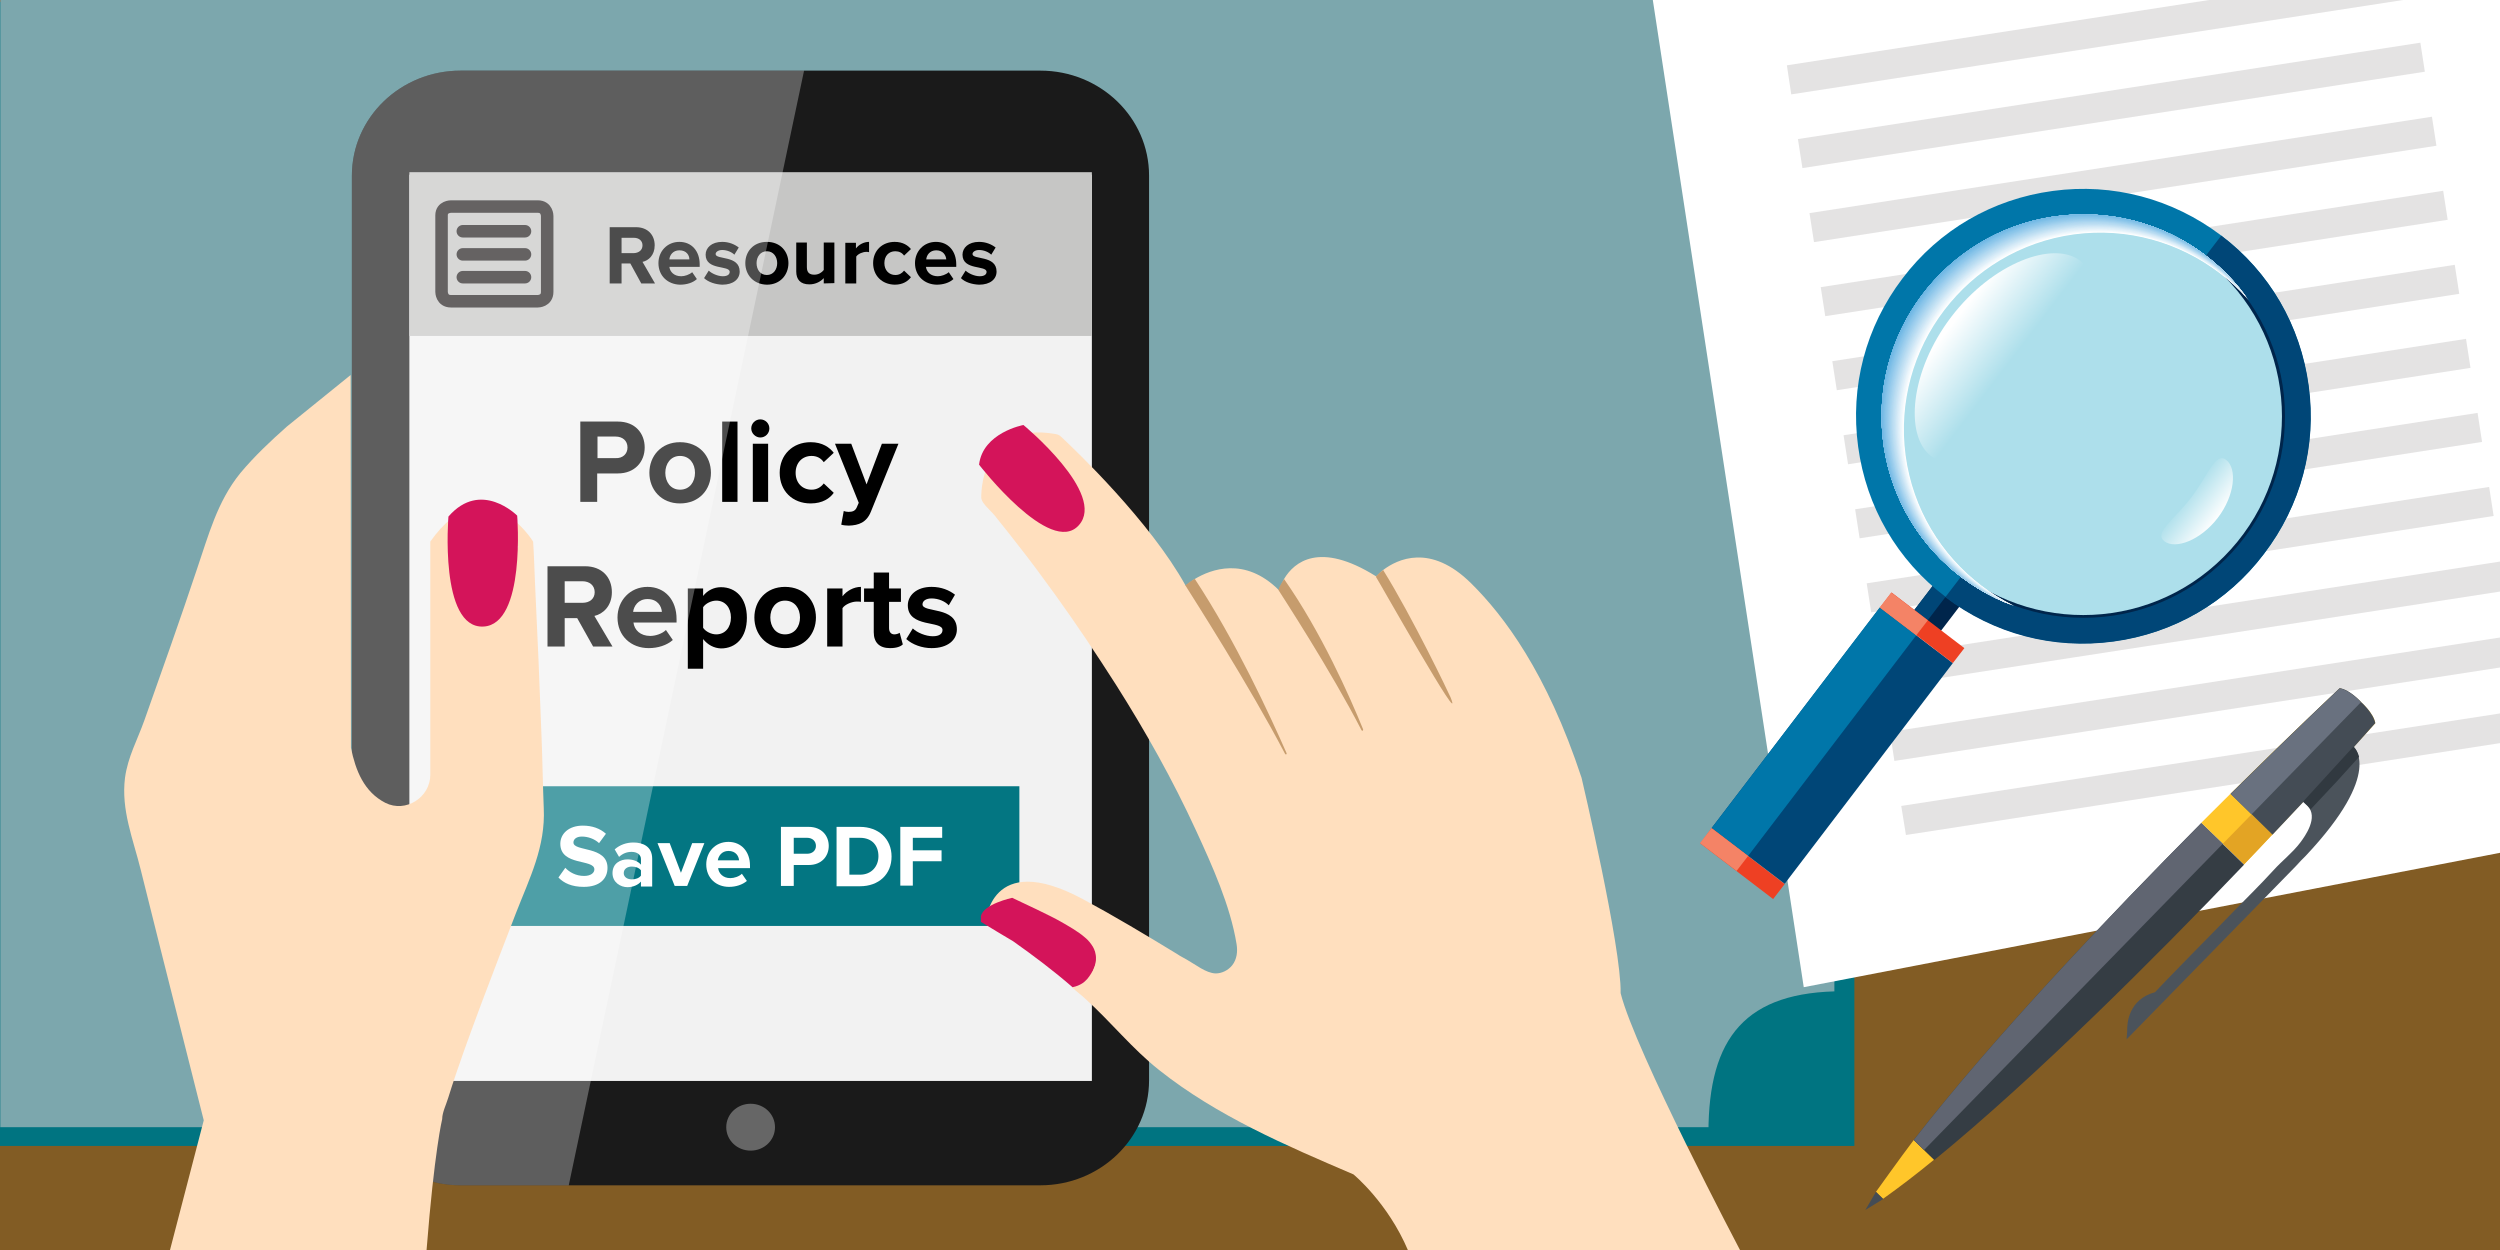 <?xml version="1.0" encoding="utf-8"?>
<!-- Generator: Adobe Illustrator 25.0.1, SVG Export Plug-In . SVG Version: 6.00 Build 0)  -->
<svg version="1.1" id="Policy" xmlns="http://www.w3.org/2000/svg" xmlns:xlink="http://www.w3.org/1999/xlink" x="0px" y="0px"
	 viewBox="0 0 800 400" style="enable-background:new 0 0 800 400;" xml:space="preserve">
<style type="text/css">
	.st0{fill:#825C24;}
	.st1{fill:#007481;}
	.st2{fill:#7CA7AD;}
	.st3{fill:#FFFFFF;}
	.st4{fill:#E4E3E3;}
	.st5{fill:#FFC62A;}
	.st6{fill:#E3A424;}
	.st7{fill:#4B535B;}
	.st8{fill:#444C55;}
	.st9{fill:#313940;}
	.st10{fill:#353D44;}
	.st11{fill:#69717F;}
	.st12{fill:#606571;}
	.st13{fill:#00254B;}
	.st14{fill:#004677;}
	.st15{fill:#0076A9;}
	.st16{fill:#EE4023;}
	.st17{fill:#F48366;}
	.st18{fill:#ADDFEB;}
	.st19{fill:none;}
	.st20{clip-path:url(#SVGID_3_);}
	.st21{fill:#FAFCFE;}
	.st22{fill:#F4FAFD;}
	.st23{fill:#EFF7FC;}
	.st24{fill:#EAF5FB;}
	.st25{fill:#E5F2FA;}
	.st26{fill:#DFEFF9;}
	.st27{fill:#DAEDF8;}
	.st28{fill:#D5EAF7;}
	.st29{fill:#D0E7F6;}
	.st30{fill:#CAE5F5;}
	.st31{fill:#C5E2F4;}
	.st32{fill:#C0E0F3;}
	.st33{fill:#BBDDF2;}
	.st34{fill:#B5DAF1;}
	.st35{fill:#B0D8F0;}
	.st36{fill:#ABD5F0;}
	.st37{fill:#A6D3EF;}
	.st38{fill:#A0D0EE;}
	.st39{fill:#9BCDED;}
	.st40{fill:#96CBEC;}
	.st41{fill:#91C8EB;}
	.st42{fill:#8BC6EA;}
	.st43{fill:#86C3E9;}
	.st44{fill:#81C0E8;}
	.st45{fill:#7CBEE7;}
	.st46{fill:#76BBE6;}
	.st47{fill:#71B8E5;}
	.st48{fill:#6CB6E4;}
	.st49{fill:#67B3E3;}
	.st50{fill:#61B1E2;}
	.st51{fill:#5CAEE1;}
	.st52{fill:url(#SVGID_4_);}
	.st53{fill:url(#SVGID_5_);}
	.st54{display:none;}
	.st55{display:inline;}
	.st56{fill:#434343;}
	.st57{fill:#575757;}
	.st58{fill:#CCCCCC;}
	.st59{fill:#B3B2B3;}
	.st60{fill:#EAEAEA;}
	.st61{fill:#333333;}
	.st62{fill:#D0802B;}
	.st63{fill:#F4A34E;}
	.st64{fill:#96AC9B;}
	.st65{opacity:0.7;fill:#C9DECC;enable-background:new    ;}
	.st66{fill:#1A1A1A;}
	.st67{fill:#F2F2F2;}
	.st68{fill:#037682;}
	.st69{fill:#C6C6C5;}
	.st70{fill:none;stroke:#231F20;stroke-width:4;stroke-linecap:round;stroke-linejoin:round;stroke-miterlimit:10;}
	.st71{fill:#666666;}
	.st72{clip-path:url(#SVGID_8_);}
	.st73{clip-path:url(#SVGID_9_);fill:url(#SVGID_10_);}
	.st74{opacity:0.3;fill:url(#SVGID_11_);enable-background:new    ;}
	.st75{fill:#FFDFBE;}
	.st76{fill:#D4145A;}
	.st77{fill:#C69C6D;}
</style>
<rect id="Desk" class="st0" width="800" height="400"/>
<g id="Blotter">
	<rect y="0.6" class="st1" width="593.4" height="366.1"/>
	<rect x="0.1" class="st2" width="586.9" height="360.7"/>
	<path class="st1" d="M589.8,317.2c-31.2,0-43.1,14.7-43.1,45.4c18.4,0,43.1,0,43.1,0S589.8,331.9,589.8,317.2z"/>
</g>
<g id="Paper">
	<polygon class="st3" points="800,272.9 577.2,315.9 528.9,0 800,0 	"/>
	<polyline class="st4" points="769,0 573.2,30.2 571.8,20.9 706.9,0 	"/>
	
		<rect x="575" y="29.1" transform="matrix(0.988 -0.153 0.153 0.988 2.783 103.725)" class="st4" width="201.6" height="9.4"/>
	
		<rect x="578.7" y="52.8" transform="matrix(0.988 -0.153 0.153 0.988 -0.797 104.569)" class="st4" width="201.6" height="9.4"/>
	
		<rect x="582.3" y="76.5" transform="matrix(0.988 -0.153 0.153 0.988 -4.38 105.399)" class="st4" width="201.6" height="9.4"/>
	
		<rect x="586" y="100.2" transform="matrix(0.988 -0.153 0.153 0.988 -7.959 106.243)" class="st4" width="201.6" height="9.4"/>
	
		<rect x="589.6" y="123.9" transform="matrix(0.988 -0.153 0.153 0.988 -11.542 107.073)" class="st4" width="201.6" height="9.4"/>
	
		<rect x="593.3" y="147.6" transform="matrix(0.988 -0.153 0.153 0.988 -15.121 107.917)" class="st4" width="201.6" height="9.4"/>
	
		<rect x="597" y="171.3" transform="matrix(0.988 -0.153 0.153 0.988 -18.7 108.762)" class="st4" width="201.6" height="9.4"/>
	<polyline class="st4" points="800,189.3 602.6,219.8 601.1,210.5 800,179.7 	"/>
	<polyline class="st4" points="800,213.6 606.2,243.5 604.8,234.2 800,204 	"/>
	<polyline class="st4" points="800,237.8 609.9,267.2 608.4,257.9 800,228.3 	"/>
</g>
<g id="Pen">
	<path class="st5" d="M704.4,263.3l13.7,13.3l0,0c24.6-25.8,42-45.2,42-45.2c-0.6-3.3-4.6-6.7-4.6-6.7s-3.6-3.9-6.8-4.4
		C748.6,220.3,729.6,238.1,704.4,263.3L704.4,263.3z"/>
	<path class="st6" d="M720.5,260.6l-9.2,9.4l6.8,6.6c3.2-3.3,6.2-6.5,9.1-9.6L720.5,260.6z"/>
	<g>
		<g>
			<g>
				<g>
					<g>
						<path class="st7" d="M737.8,273.9l-3.2,3.2l1.8-1.7l-55.9,57.2l0.2-2.6c-0.1-2.7,0.5-10.2,8.9-12.5c1.4-1.5,2.9-3,4.3-4.5
							c3.5-3.6,4-4.1,7.5-7.7c4.5-4.5,8.9-9.1,13.4-13.7c4.2-4.3,8.6-8.6,12.7-13.1c2.8-3.1,6.1-5.6,8.6-8.9c1.5-2,5.9-8.1,2.3-11.7
							l-1.5-1.4l16.1-17.6C753.1,238.9,763.1,247,737.8,273.9z"/>
					</g>
				</g>
			</g>
		</g>
		<g>
			<g>
				<g>
					<g>
						<g>
							<g>
								<g>
									<path class="st8" d="M760.1,231.4c-13.2,14.8-13.2,14.8-32.9,35.7L713.8,254c20.4-20.2,34.9-33.8,34.9-33.8
										c3.3,0.5,6.8,4.4,6.8,4.4S759.5,228.1,760.1,231.4z"/>
								</g>
							</g>
						</g>
					</g>
				</g>
				<path class="st9" d="M753.1,238.9L737,256.5l1.5,1.4c0.4,0.4,0.6,0.7,0.9,1.1c7.3-7.7,10.5-11.2,15.5-16.8
					C754.3,239.9,753.1,238.9,753.1,238.9z"/>
				<g>
					<path class="st5" d="M612.4,364.8c-4.4,5.8-12.1,16.6-12.1,16.6l2.3,2.2c5.2-3.7,10.7-7.9,16.3-12.5L612.4,364.8z"/>
				</g>
			</g>
			<g>
				<g>
					<g>
						<g>
							<g>
								<path class="st10" d="M718.1,276.7c-28.5,29.8-66.7,68-99.1,94.5l-6.6-6.4c25.7-33.1,63-72.2,92-101.4L718.1,276.7z"/>
							</g>
						</g>
					</g>
				</g>
			</g>
		</g>
		<g>
			<g>
				<g>
					<g>
						<path class="st11" d="M755.5,224.7L755.5,224.7l-35,35.9l-6.7-6.5c20.4-20.2,34.9-33.8,34.9-33.8
							C751.9,220.8,755.5,224.7,755.5,224.7z"/>
					</g>
				</g>
			</g>
		</g>
		<g>
			<g>
				<g>
					<g>
						<path class="st12" d="M711.3,270l-95.6,98l-3.3-3.2c25.7-33.1,63-72.2,92-101.4L711.3,270z"/>
					</g>
				</g>
			</g>
		</g>
		<g>
			<g>
				<g>
					<g>
						<g>
							<polygon class="st8" points="602.6,383.7 596.9,387.2 600.3,381.4 							"/>
						</g>
					</g>
				</g>
			</g>
		</g>
	</g>
</g>
<g id="Magnifying_glass">
	<g>
		<path class="st13" d="M624.3,179.9l8.6,6.5l-14.5,19l-8.6-6.5L624.3,179.9z"/>
		<path class="st14" d="M614.1,202.1l-4.3-3.3l14.5-19l4.3,3.3L614.1,202.1z"/>
	</g>
	<path class="st15" d="M594.6,142.9c2.6,19.3,12.5,36.4,28,48.1c15.5,11.8,34.6,16.8,53.8,14.2s36.4-12.5,48.1-28
		c11.8-15.5,16.8-34.6,14.2-53.8c-2.6-19.3-12.5-36.4-28-48.1s-34.6-16.8-53.8-14.2c-19.3,2.6-36.4,12.5-48.1,28
		C597,104.6,592,123.7,594.6,142.9z M620.8,98.3c19.3-25.3,55.5-30.2,80.8-10.9s30.2,55.5,10.9,80.8s-55.5,30.2-80.8,10.9
		C606.5,159.8,601.6,123.5,620.8,98.3z"/>
	<g>
		<path class="st14" d="M601.6,194.4l23.3,17.8l-53.8,70.6L547.7,265L601.6,194.4z"/>
		<path class="st15" d="M559.4,273.9l-11.7-8.9l53.8-70.6l11.7,8.9L559.4,273.9z"/>
		<path class="st16" d="M544.1,269.9l23.3,17.8l3.7-4.8L547.7,265L544.1,269.9z"/>
		<path class="st17" d="M559.4,273.9l-11.7-8.9l-3.7,4.8l11.7,8.9L559.4,273.9z"/>
		<path class="st16" d="M601.6,194.4l23.3,17.8l3.7-4.8l-23.3-17.8L601.6,194.4z"/>
		<path class="st17" d="M616.9,198.5l-11.7-8.9l-3.7,4.8l11.7,8.9L616.9,198.5z"/>
	</g>
	<path class="st14" d="M738.8,123.5c-2.6-19.3-12.5-36.4-28-48.1l0,0l-9.2,12l0,0c25.3,19.3,30.2,55.5,10.9,80.8
		s-55.5,30.2-80.8,10.9l0,0l-9.2,12l0,0c15.5,11.8,34.6,16.8,53.8,14.2s36.4-12.5,48.1-28C736.3,161.8,741.4,142.7,738.8,123.5z"/>
	<ellipse class="st13" cx="666.7" cy="133.2" rx="64.5" ry="64.5"/>
	
		<ellipse transform="matrix(0.707 -0.707 0.707 0.707 101.106 510.412)" class="st18" cx="666.7" cy="133.2" rx="63.6" ry="63.6"/>
	
		<ellipse transform="matrix(0.707 -0.707 0.707 0.707 101.114 510.411)" class="st19" cx="666.7" cy="133.1" rx="53.8" ry="53.8"/>
	<g>
		<g>
			<defs>
				<circle id="SVGID_2_" cx="666.7" cy="133.2" r="64.6"/>
			</defs>
			<clipPath id="SVGID_3_">
				<use xlink:href="#SVGID_2_"  style="overflow:visible;"/>
			</clipPath>
			<g class="st20">
				<path class="st3" d="M609.8,145.8c-4.6-34.4,19.6-66.1,53.9-70.8c34.4-4.6,66.1,19.6,70.8,53.9c4.6,34.4-19.6,66.1-53.9,70.8
					C646.2,204.4,614.5,180.2,609.8,145.8z M606.7,146.2c4.9,36.1,38.2,61.5,74.3,56.6c36.1-4.9,61.5-38.2,56.6-74.3
					S699.4,67,663.3,71.9C627.2,76.8,601.8,110.1,606.7,146.2z"/>
				<path class="st21" d="M609.6,145.7c-4.6-34.4,19.6-66.2,54-70.9c34.4-4.6,66.2,19.6,70.9,54c4.6,34.4-19.6,66.2-54,70.9
					C646,204.3,614.2,180.1,609.6,145.7z M606.4,146.1c4.9,36.2,38.3,61.6,74.4,56.7s61.6-38.3,56.7-74.4
					c-4.9-36.2-38.3-61.6-74.4-56.7S601.5,110,606.4,146.1z"/>
				<path class="st22" d="M609.3,145.6c-4.7-34.5,19.6-66.3,54.1-71s66.3,19.6,71,54.1s-19.6,66.3-54.1,71
					C645.8,204.3,614,180,609.3,145.6z M606.2,146c4.9,36.2,38.3,61.7,74.5,56.8s61.7-38.3,56.8-74.5S699.2,66.6,663,71.5
					C626.8,76.4,601.3,109.8,606.2,146z"/>
				<path class="st23" d="M609.1,145.4c-4.7-34.5,19.6-66.4,54.1-71c34.5-4.7,66.4,19.6,71,54.1c4.7,34.5-19.6,66.4-54.1,71
					S613.7,180,609.1,145.4z M605.9,145.9c4.9,36.2,38.4,61.7,74.6,56.9s61.7-38.4,56.9-74.6C732.5,92,699,66.5,662.8,71.3
					C626.5,76.2,601,109.6,605.9,145.9z"/>
				<path class="st24" d="M608.8,145.3c-4.7-34.6,19.6-66.5,54.2-71.1s66.5,19.6,71.1,54.2c4.7,34.6-19.6,66.5-54.2,71.1
					S613.5,179.9,608.8,145.3z M605.7,145.7c4.9,36.3,38.4,61.8,74.7,56.9s61.8-38.4,56.9-74.7c-4.9-36.3-38.4-61.8-74.7-56.9
					C626.3,75.9,600.8,109.5,605.7,145.7z"/>
				<path class="st25" d="M608.5,145.2c-4.7-34.6,19.7-66.5,54.3-71.2s66.5,19.7,71.2,54.3s-19.7,66.5-54.3,71.2
					S613.2,179.8,608.5,145.2z M605.4,145.6c4.9,36.3,38.5,61.9,74.8,57s61.9-38.5,57-74.8s-38.5-61.9-74.8-57
					C626.1,75.7,600.5,109.3,605.4,145.6z"/>
				<path class="st26" d="M608.3,145.1c-4.7-34.6,19.7-66.6,54.3-71.3s66.6,19.7,71.3,54.3s-19.7,66.6-54.3,71.3
					S613,179.7,608.3,145.1z M605.1,145.5c4.9,36.4,38.5,62,74.9,57.1s62-38.5,57.1-74.9s-38.5-62-74.9-57.1
					C625.8,75.5,600.2,109.1,605.1,145.5z"/>
				<path class="st27" d="M608,144.9c-4.7-34.7,19.7-66.7,54.4-71.4c34.7-4.7,66.7,19.7,71.4,54.4s-19.7,66.7-54.4,71.4
					C644.7,204,612.7,179.6,608,144.9z M604.9,145.4c4.9,36.4,38.6,62.1,75,57.1s62.1-38.6,57.1-75c-4.9-36.4-38.6-62.1-75-57.1
					C625.6,75.3,600,108.9,604.9,145.4z"/>
				<path class="st28" d="M607.8,144.8c-4.7-34.7,19.7-66.8,54.5-71.5c34.7-4.7,66.8,19.7,71.5,54.5c4.7,34.7-19.7,66.8-54.5,71.5
					S612.5,179.5,607.8,144.8z M604.6,145.2c4.9,36.5,38.6,62.1,75.1,57.2s62.1-38.6,57.2-75.1c-4.9-36.5-38.6-62.1-75.1-57.2
					C625.4,75.1,599.7,108.8,604.6,145.2z"/>
				<path class="st29" d="M607.5,144.7c-4.7-34.8,19.8-66.9,54.5-71.6c34.8-4.7,66.9,19.8,71.6,54.5c4.7,34.8-19.8,66.9-54.5,71.6
					C644.3,203.9,612.2,179.5,607.5,144.7z M604.4,145.1c4.9,36.5,38.6,62.2,75.2,57.3c36.5-4.9,62.2-38.6,57.3-75.2
					c-5-36.5-38.8-62.2-75.3-57.2C625.1,74.9,599.4,108.6,604.4,145.1z"/>
				<path class="st30" d="M607.3,144.6c-4.7-34.8,19.8-67,54.6-71.7s67,19.8,71.7,54.6s-19.8,67-54.6,71.7
					C644.1,203.9,612,179.4,607.3,144.6z M604.1,145c4.9,36.6,38.7,62.3,75.3,57.3c36.6-4.9,62.3-38.7,57.3-75.3
					c-4.9-36.6-38.7-62.3-75.3-57.3C624.9,74.7,599.2,108.4,604.1,145z"/>
				<path class="st31" d="M607,144.4c-4.7-34.9,19.8-67,54.7-71.7s67,19.8,71.7,54.7s-19.8,67-54.7,71.7
					C643.9,203.8,611.7,179.3,607,144.4z M603.8,144.9c4.9,36.6,38.7,62.4,75.3,57.4c36.6-4.9,62.4-38.7,57.4-75.3
					c-4.9-36.6-38.7-62.4-75.3-57.4C624.7,74.5,598.9,108.3,603.8,144.9z"/>
				<path class="st32" d="M606.8,144.3c-4.7-34.9,19.8-67.1,54.7-71.8c34.9-4.7,67.1,19.8,71.8,54.7s-19.8,67.1-54.7,71.8
					S611.5,179.2,606.8,144.3z M603.6,144.7c4.9,36.6,38.8,62.4,75.4,57.5s62.4-38.8,57.5-75.4s-38.8-62.4-75.4-57.5
					C624.4,74.3,598.6,108.1,603.6,144.7z"/>
				<path class="st33" d="M606.5,144.2c-4.7-34.9,19.9-67.2,54.8-71.9c34.9-4.7,67.2,19.9,71.9,54.8s-19.9,67.2-54.8,71.9
					C643.5,203.7,611.2,179.1,606.5,144.2z M603.3,144.6c5,36.7,38.8,62.5,75.5,57.6s62.5-38.8,57.6-75.5
					c-5-36.7-38.8-62.5-75.5-57.6C624.2,74,598.4,107.9,603.3,144.6z"/>
				<path class="st34" d="M606.2,144.1c-4.7-35,19.9-67.3,54.9-72s67.3,19.9,72,54.9s-19.9,67.3-54.9,72S611,179,606.2,144.1z
					 M603.1,144.5c5,36.7,38.9,62.6,75.6,57.6s62.6-38.9,57.6-75.6s-38.9-62.6-75.6-57.6C623.9,73.8,598.1,107.8,603.1,144.5z"/>
				<path class="st35" d="M606,143.9c-4.7-35,19.9-67.4,54.9-72.1s67.4,19.9,72.1,54.9c4.7,35-19.9,67.4-54.9,72.1
					C643.1,203.6,610.7,179,606,143.9z M602.8,144.4c5,36.8,38.9,62.7,75.7,57.7s62.7-38.9,57.7-75.7s-38.9-62.7-75.7-57.7
					C623.7,73.6,597.8,107.6,602.8,144.4z"/>
				<path class="st36" d="M605.7,143.8c-4.7-35.1,19.9-67.4,55-72.2s67.4,19.9,72.2,55c4.7,35.1-19.9,67.4-55,72.2
					C642.9,203.6,610.5,178.9,605.7,143.8z M602.5,144.2c5,36.8,39,62.7,75.8,57.8c36.8-5,62.7-39,57.8-75.8
					c-5-36.8-39-62.7-75.8-57.8C623.5,73.4,597.6,107.4,602.5,144.2z"/>
				<path class="st37" d="M605.5,143.7c-4.7-35.1,20-67.5,55.1-72.3c35.1-4.7,67.5,20,72.3,55.1c4.7,35.1-20,67.5-55.1,72.3
					C642.6,203.5,610.2,178.8,605.5,143.7z M602.3,144.1c5,36.9,39,62.8,75.9,57.8s62.8-39,57.8-75.9s-39-62.8-75.9-57.8
					C623.2,73.2,597.3,107.3,602.3,144.1z"/>
				<path class="st38" d="M605.2,143.6c-4.7-35.2,20-67.6,55.1-72.4c35.2-4.7,67.6,20,72.4,55.1c4.7,35.2-20,67.6-55.1,72.4
					C642.4,203.5,610,178.7,605.2,143.6z M602,144c5,36.9,39.1,62.9,76,57.9s62.9-39.1,57.9-76S696.8,63,659.9,68
					C623,73,597,107.1,602,144z"/>
				<path class="st39" d="M605,143.4c-4.8-35.2,20-67.7,55.2-72.4c35.2-4.8,67.7,20,72.4,55.2c4.8,35.2-20,67.7-55.2,72.4
					C642.2,203.4,609.7,178.6,605,143.4z M601.8,143.9c5,37,39.1,63,76.1,58s63-39.1,58-76.1s-39.1-63-76.1-58
					C622.8,72.8,596.8,106.9,601.8,143.9z"/>
				<path class="st40" d="M604.7,143.3c-4.8-35.2,20-67.8,55.3-72.5c35.2-4.8,67.8,20,72.5,55.3c4.8,35.2-20,67.8-55.3,72.5
					C642,203.3,609.5,178.6,604.7,143.3z M601.5,143.7c5,37,39.2,63,76.2,58s63-39.2,58-76.2s-39.2-63-76.2-58
					C622.5,72.6,596.5,106.7,601.5,143.7z"/>
				<path class="st41" d="M604.5,143.2c-4.8-35.3,20.1-67.9,55.3-72.6c35.3-4.8,67.9,20.1,72.6,55.3c4.8,35.3-20.1,67.9-55.3,72.6
					S609.2,178.5,604.5,143.2z M601.2,143.6c5,37.1,39.2,63.1,76.3,58.1s63.1-39.2,58.1-76.3s-39.2-63.1-76.3-58.1
					C622.3,72.4,596.2,106.6,601.2,143.6z"/>
				<path class="st42" d="M604.2,143.1c-4.8-35.3,20.1-67.9,55.4-72.7c35.3-4.8,67.9,20.1,72.7,55.4s-20.1,67.9-55.4,72.7
					C641.6,203.2,609,178.4,604.2,143.1z M601,143.5c5,37.1,39.3,63.2,76.4,58.2c37.1-5,63.2-39.3,58.2-76.4s-39.3-63.2-76.4-58.2
					S596,106.4,601,143.5z"/>
				<path class="st43" d="M603.9,142.9c-4.8-35.4,20.1-68,55.5-72.8s68,20.1,72.8,55.5s-20.1,68-55.5,72.8
					C641.4,203.2,608.7,178.3,603.9,142.9z M600.7,143.4c5,37.1,39.3,63.3,76.5,58.3c37.1-5,63.3-39.3,58.3-76.5
					c-5-37.1-39.3-63.3-76.5-58.3C621.8,71.9,595.7,106.2,600.7,143.4z"/>
				<path class="st44" d="M603.7,142.8c-4.8-35.4,20.1-68.1,55.5-72.9s68.1,20.1,72.9,55.5c4.8,35.4-20.1,68.1-55.5,72.9
					S608.5,178.2,603.7,142.8z M600.5,143.3c5,37.2,39.4,63.4,76.5,58.3c37.2-5,63.4-39.4,58.3-76.5c-5-37.2-39.4-63.4-76.5-58.3
					S595.4,106.1,600.5,143.3z"/>
				<path class="st45" d="M603.4,142.7c-4.8-35.5,20.2-68.2,55.6-73s68.2,20.2,73,55.6c4.8,35.5-20.2,68.2-55.6,73
					C641,203.1,608.2,178.1,603.4,142.7z M600.2,143.1c5,37.2,39.4,63.4,76.6,58.4c37.2-5,63.4-39.4,58.4-76.6s-39.4-63.4-76.6-58.4
					C621.4,71.5,595.2,105.9,600.2,143.1z"/>
				<path class="st46" d="M603.2,142.6c-4.8-35.5,20.2-68.3,55.7-73.1c35.5-4.8,68.3,20.2,73.1,55.7s-20.2,68.3-55.7,73.1
					C640.8,203,608,178.1,603.2,142.6z M600,143c5,37.3,39.5,63.5,76.7,58.5c37.3-5,63.5-39.5,58.5-76.7
					c-5-37.3-39.5-63.5-76.7-58.5C621.1,71.3,594.9,105.7,600,143z"/>
				<path class="st47" d="M602.9,142.4c-4.8-35.5,20.2-68.4,55.7-73.2c35.5-4.8,68.4,20.2,73.2,55.7s-20.2,68.4-55.7,73.2
					C640.5,203,607.7,178,602.9,142.4z M599.7,142.9c5,37.3,39.5,63.6,76.8,58.5c37.3-5,63.6-39.5,58.5-76.8
					c-5-37.3-39.5-63.6-76.8-58.5C620.9,71.1,594.7,105.6,599.7,142.9z"/>
				<path class="st48" d="M602.7,142.3c-4.8-35.6,20.2-68.4,55.8-73.2s68.4,20.2,73.2,55.8s-20.2,68.4-55.8,73.2
					C640.3,202.9,607.5,177.9,602.7,142.3z M599.4,142.8c5,37.4,39.6,63.7,76.9,58.6c37.4-5,63.7-39.6,58.6-76.9
					c-5-37.4-39.6-63.7-76.9-58.6S594.4,105.4,599.4,142.8z"/>
				<path class="st49" d="M602.4,142.2c-4.8-35.6,20.3-68.5,55.9-73.3c35.6-4.8,68.5,20.3,73.3,55.9s-20.3,68.5-55.9,73.3
					S607.2,177.8,602.4,142.2z M599.2,142.6c5.1,37.4,39.6,63.7,77,58.7c37.4-5.1,63.7-39.6,58.7-77c-5.1-37.4-39.6-63.7-77-58.7
					C620.4,70.7,594.1,105.2,599.2,142.6z"/>
				<path class="st50" d="M602.2,142.1c-4.8-35.7,20.3-68.6,55.9-73.4c35.7-4.8,68.6,20.3,73.4,55.9c4.8,35.7-20.3,68.6-55.9,73.4
					C639.9,202.8,607,177.7,602.2,142.1z M598.9,142.5c5.1,37.5,39.6,63.8,77.1,58.8c37.5-5.1,63.8-39.6,58.8-77.1
					c-5.1-37.5-39.6-63.8-77.1-58.8S593.9,105.1,598.9,142.5z"/>
				<path class="st51" d="M601.9,141.9c-4.8-35.7,20.3-68.7,56-73.5s68.7,20.3,73.5,56s-20.3,68.7-56,73.5S606.7,177.6,601.9,141.9z
					 M598.7,142.4c5.1,37.5,39.7,63.9,77.2,58.8s63.9-39.7,58.8-77.2c-5.1-37.5-39.7-63.9-77.2-58.8
					C620,70.3,593.6,104.9,598.7,142.4z"/>
			</g>
		</g>
	</g>
	
		<linearGradient id="SVGID_4_" gradientUnits="userSpaceOnUse" x1="633.296" y1="231.381" x2="623.953" y2="240.724" gradientTransform="matrix(0.991 -0.134 -0.134 -0.991 113.788 480.318)">
		<stop  offset="3.343290e-02" style="stop-color:#FFFFFF"/>
		<stop  offset="1" style="stop-color:#FFFFFF;stop-opacity:0"/>
	</linearGradient>
	<path class="st52" d="M692.6,173.2c-3.5-2.7,3.1-6.8,8.6-14s7.7-14.7,11.2-12s2.8,11.3-2.7,18.5S696.1,175.9,692.6,173.2z"/>
	
		<linearGradient id="SVGID_5_" gradientUnits="userSpaceOnUse" x1="557.39" y1="306.457" x2="573.482" y2="290.365" gradientTransform="matrix(0.991 -0.134 -0.134 -0.991 113.788 480.318)">
		<stop  offset="3.343290e-02" style="stop-color:#FFFFFF"/>
		<stop  offset="1" style="stop-color:#FFFFFF;stop-opacity:0"/>
	</linearGradient>
	<path class="st53" d="M665.6,83.4c8.5,6.5-7.5,16.4-20.7,33.7s-18.5,35.3-27,28.8s-6.7-27.2,6.5-44.5S657.1,76.9,665.6,83.4z"/>
</g>
<g id="Calculator_2_" class="st54">
	<g class="st55">
		<path class="st56" d="M748.1,385.3c-1.4,4.5-6.2,7.1-10.8,5.7l-111.7-34.4c-4.5-1.4-7.1-6.2-5.7-10.8l41-133.2
			c1.4-4.5,6.2-7.1,10.8-5.7l111.7,34.4c4.5,1.4,7.1,6.2,5.7,10.8L748.1,385.3z"/>
		<path class="st57" d="M749.6,380.4c-1.4,4.5-6.2,7.1-10.8,5.7l-111.7-34.4c-4.5-1.4-7.1-6.2-5.7-10.8l41-133.2
			c1.4-4.5,6.2-7.1,10.8-5.7l111.7,34.4c4.5,1.4,7.1,6.2,5.7,10.8L749.6,380.4z"/>
	</g>
	<g class="st55">
		<path class="st58" d="M657.4,331.9l-18.5-5.7c-2.2-0.7-4.7,0.8-5.4,3.2l-3.6,11.8c-0.8,2.5,0.4,5,2.7,5.7l18.5,5.7
			c2.2,0.7,4.7-0.8,5.4-3.2l3.6-11.8C660.8,335.1,659.6,332.6,657.4,331.9z"/>
		<g>
			<g>
				<path class="st59" d="M656.7,332.8l-17.7-5.4c-2.1-0.7-4.5,0.7-5.2,3l-3,9.8c-0.7,2.3,0.5,4.7,2.6,5.3l17.7,5.4
					c2.1,0.7,4.5-0.7,5.2-3l3-9.8C660,335.9,658.8,333.5,656.7,332.8z"/>
				<path class="st60" d="M657,331.7l-17.7-5.4c-2.1-0.7-4.5,0.7-5.2,3l-3,9.8c-0.7,2.3,0.5,4.7,2.6,5.3l17.7,5.4
					c2.1,0.7,4.5-0.7,5.2-3l3-9.8C660.3,334.8,659.2,332.4,657,331.7z"/>
			</g>
			<path class="st61" d="M648.4,339.6c-0.4,1.4-1,2.5-1.8,3.1c-0.7,0.6-1.7,0.7-2.8,0.4c-1.1-0.3-1.8-1-2-1.9
				c-0.3-0.9-0.2-2.1,0.2-3.5s1-2.5,1.8-3.1c0.7-0.6,1.7-0.7,2.8-0.4c1.1,0.3,1.8,1,2,1.9C648.9,337,648.8,338.1,648.4,339.6z
				 M646.4,339c0.3-1,0.5-1.8,0.5-2.3c0-0.6-0.2-0.9-0.7-1.1c-0.5-0.1-0.9,0-1.2,0.5s-0.6,1.2-0.9,2.2c-0.3,1-0.5,1.7-0.4,2.3
				c0,0.6,0.2,0.9,0.7,1.1c0.5,0.1,0.9,0,1.2-0.5C645.8,340.7,646.1,340,646.4,339z"/>
		</g>
	</g>
	<g class="st55">
		<path class="st58" d="M686.1,340.7l-18.5-5.7c-2.2-0.7-4.7,0.8-5.4,3.2l-3.6,11.8c-0.8,2.5,0.4,5,2.7,5.7l18.5,5.7
			c2.2,0.7,4.7-0.8,5.4-3.2l3.6-11.8C689.5,344,688.3,341.4,686.1,340.7z"/>
		<g>
			<g>
				<path class="st59" d="M685.3,341.7l-17.7-5.4c-2.1-0.7-4.5,0.7-5.2,3l-3,9.8c-0.7,2.3,0.5,4.7,2.6,5.3l17.7,5.4
					c2.1,0.7,4.5-0.7,5.2-3l3-9.8C688.7,344.7,687.5,342.3,685.3,341.7z"/>
				<path class="st60" d="M685.7,340.6l-17.7-5.4c-2.1-0.7-4.5,0.7-5.2,3l-3,9.8c-0.7,2.3,0.5,4.7,2.6,5.3l17.7,5.4
					c2.1,0.7,4.5-0.7,5.2-3l3-9.8C689,343.6,687.8,341.2,685.7,340.6z"/>
			</g>
			<path class="st61" d="M676.3,348.2c-0.4,1.3-1.8,2.1-3.2,1.7c-1.3-0.4-2.1-1.8-1.7-3.2c0.4-1.3,1.8-2.1,3.2-1.7
				S676.7,346.8,676.3,348.2z"/>
		</g>
	</g>
	<g class="st55">
		<path class="st58" d="M714.8,349.5l-18.5-5.7c-2.2-0.7-4.7,0.8-5.4,3.2l-3.6,11.8c-0.8,2.5,0.4,5,2.7,5.7l18.5,5.7
			c2.2,0.7,4.7-0.8,5.4-3.2l3.6-11.8C718.2,352.8,717,350.2,714.8,349.5z"/>
		<g>
			<g>
				<path class="st59" d="M714,350.5l-17.7-5.4c-2.1-0.7-4.5,0.7-5.2,3l-3,9.8c-0.7,2.3,0.5,4.7,2.6,5.3l17.7,5.4
					c2.1,0.7,4.5-0.7,5.2-3l3-9.8C717.3,353.5,716.2,351.1,714,350.5z"/>
				<path class="st60" d="M714.4,349.4l-17.7-5.4c-2.1-0.7-4.5,0.7-5.2,3l-3,9.8c-0.7,2.3,0.5,4.7,2.6,5.3l17.7,5.4
					c2.1,0.7,4.5-0.7,5.2-3l3-9.8C717.7,352.5,716.5,350.1,714.4,349.4z"/>
			</g>
			<path class="st61" d="M704.1,353.3l-0.8,2.6l2.5,0.8l-0.3,1.1L703,357l-0.8,2.6l-1.2-0.4l0.8-2.6l-2.5-0.8l0.3-1.1l2.5,0.8
				l0.8-2.6L704.1,353.3z"/>
		</g>
	</g>
	<g class="st55">
		<path class="st58" d="M743.4,358.3l-18.5-5.7c-2.2-0.7-4.7,0.8-5.4,3.2l-3.6,11.8c-0.8,2.5,0.4,5,2.7,5.7l18.5,5.7
			c2.2,0.7,4.7-0.8,5.4-3.2l3.6-11.8C746.9,361.6,745.7,359,743.4,358.3z"/>
		<g>
			<g>
				<path class="st62" d="M742.7,359.3l-17.7-5.4c-2.1-0.7-4.5,0.7-5.2,3l-3,9.8c-0.7,2.3,0.5,4.7,2.6,5.3l17.7,5.4
					c2.1,0.7,4.5-0.7,5.2-3l3-9.8C746,362.4,744.9,360,742.7,359.3z"/>
				<path class="st63" d="M743,358.2l-17.7-5.4c-2.1-0.7-4.5,0.7-5.2,3l-3,9.8c-0.7,2.3,0.5,4.7,2.6,5.3l17.7,5.4
					c2.1,0.7,4.5-0.7,5.2-3l3-9.8C746.4,361.3,745.2,358.9,743,358.2z"/>
			</g>
			<path class="st3" d="M725.6,361.5l0.7-2.2l12.3,3.8l-0.7,2.2L725.6,361.5z M724.1,366.4l0.7-2.2l12.3,3.8l-0.7,2.2L724.1,366.4z"
				/>
		</g>
	</g>
	<g class="st55">
		<path class="st58" d="M665.2,306.4l-18.5-5.7c-2.2-0.7-4.7,0.8-5.4,3.2l-3.6,11.8c-0.8,2.5,0.4,5,2.7,5.7l18.5,5.7
			c2.2,0.7,4.7-0.8,5.4-3.2l3.6-11.8C668.7,309.7,667.5,307.1,665.2,306.4z"/>
		<g>
			<g>
				<path class="st59" d="M664.5,307.4l-17.7-5.4c-2.1-0.7-4.5,0.7-5.2,3l-3,9.8c-0.7,2.3,0.5,4.7,2.6,5.3l17.7,5.4
					c2.1,0.7,4.5-0.7,5.2-3l3-9.8C667.8,310.5,666.6,308.1,664.5,307.4z"/>
				<path class="st60" d="M664.8,306.3l-17.7-5.4c-2.1-0.7-4.5,0.7-5.2,3l-3,9.8c-0.7,2.3,0.5,4.7,2.6,5.3l17.7,5.4
					c2.1,0.7,4.5-0.7,5.2-3l3-9.8C668.2,309.4,667,307,664.8,306.3z"/>
			</g>
			<path class="st61" d="M653.9,318.2l-2-0.6l2-6.6l-1.8,0.7l-0.5-1.6l3.3-1l1.7,0.5L653.9,318.2z"/>
		</g>
	</g>
	<g class="st55">
		<path class="st58" d="M693.9,315.2l-18.5-5.7c-2.2-0.7-4.7,0.8-5.4,3.2l-3.6,11.8c-0.8,2.5,0.4,5,2.7,5.7l18.5,5.7
			c2.2,0.7,4.7-0.8,5.4-3.2l3.6-11.8C697.4,318.5,696.2,315.9,693.9,315.2z"/>
		<g>
			<g>
				<path class="st59" d="M693.2,316.2l-17.7-5.4c-2.1-0.7-4.5,0.7-5.2,3l-3,9.8c-0.7,2.3,0.5,4.7,2.6,5.3l17.7,5.4
					c2.1,0.7,4.5-0.7,5.2-3l3-9.8C696.5,319.3,695.3,316.9,693.2,316.2z"/>
				<path class="st60" d="M693.5,315.1l-17.7-5.4c-2.1-0.7-4.5,0.7-5.2,3l-3,9.8c-0.7,2.3,0.5,4.7,2.6,5.3l17.7,5.4
					c2.1,0.7,4.5-0.7,5.2-3l3-9.8C696.8,318.2,695.7,315.8,693.5,315.1z"/>
			</g>
			<path class="st61" d="M677.4,325.5l0.5-1.5c0.5-0.2,1-0.5,1.5-0.7s1-0.5,1.5-0.8s0.9-0.6,1.4-0.9c0.4-0.3,0.7-0.7,0.8-1.1
				c0.1-0.3,0.1-0.7-0.1-0.9c-0.2-0.3-0.5-0.5-0.8-0.6c-0.5-0.1-0.9-0.2-1.4-0.2s-0.8,0.1-0.9,0.2l0.4-1.6c0.2-0.1,0.6-0.1,1.2-0.1
				c0.5,0,1.1,0.1,1.6,0.3c0.9,0.3,1.6,0.7,2,1.3c0.4,0.6,0.5,1.3,0.2,2.1c-0.2,0.6-0.6,1.2-1.1,1.6c-0.6,0.5-1.1,0.8-1.5,1.1
				c-0.3,0.2-0.7,0.4-1,0.6s-0.7,0.3-1,0.5l3.4,1.1l-0.5,1.5L677.4,325.5z"/>
		</g>
	</g>
	<g class="st55">
		<path class="st58" d="M722.6,324.1l-18.5-5.7c-2.2-0.7-4.7,0.8-5.4,3.2l-3.6,11.8c-0.8,2.5,0.4,5,2.7,5.7l18.5,5.7
			c2.2,0.7,4.7-0.8,5.4-3.2l3.6-11.8C726,327.3,724.8,324.8,722.6,324.1z"/>
		<g>
			<g>
				<path class="st59" d="M721.9,325l-17.7-5.4c-2.1-0.7-4.5,0.7-5.2,3l-3,9.8c-0.7,2.3,0.5,4.7,2.6,5.3l17.7,5.4
					c2.1,0.7,4.5-0.7,5.2-3l3-9.8C725.2,328.1,724,325.7,721.9,325z"/>
				<path class="st60" d="M722.2,324l-17.7-5.4c-2.1-0.7-4.5,0.7-5.2,3l-3,9.8c-0.7,2.3,0.5,4.7,2.6,5.3l17.7,5.4
					c2.1,0.7,4.5-0.7,5.2-3l3-9.8C725.5,327,724.3,324.6,722.2,324z"/>
			</g>
			<path class="st61" d="M708.6,327.5l0.4-1.6c0.2,0,0.5,0,1,0s1,0.2,1.6,0.3c1,0.3,1.7,0.7,2.1,1.3c0.4,0.6,0.5,1.2,0.3,2
				c-0.2,0.5-0.4,0.9-0.8,1.1c-0.4,0.3-0.9,0.4-1.4,0.4c0.5,0.3,0.9,0.6,1.1,1.1c0.2,0.4,0.2,0.9,0,1.5c-0.3,0.8-0.8,1.4-1.6,1.7
				c-0.8,0.3-1.7,0.2-2.8-0.1c-0.6-0.2-1-0.4-1.4-0.5c-0.4-0.2-0.7-0.4-0.9-0.5l0.6-1.6c0.1,0.1,0.3,0.3,0.7,0.5
				c0.3,0.2,0.8,0.4,1.2,0.5c0.5,0.2,1,0.2,1.4,0.1s0.7-0.3,0.8-0.7c0.1-0.4,0.1-0.8-0.2-1c-0.3-0.3-0.7-0.5-1.2-0.7l-0.8-0.2
				l0.4-1.5l0.6,0.2c0.6,0.2,1.1,0.2,1.5,0.2c0.4-0.1,0.6-0.3,0.7-0.7c0.1-0.3,0.1-0.6-0.2-0.9c-0.2-0.3-0.6-0.5-1-0.6
				s-0.8-0.2-1.2-0.2C709,327.4,708.8,327.5,708.6,327.5z"/>
		</g>
	</g>
	<g class="st55">
		<path class="st58" d="M751.3,332.9l-18.5-5.7c-2.2-0.7-4.7,0.8-5.4,3.2l-3.6,11.8c-0.8,2.5,0.4,5,2.7,5.7l18.5,5.7
			c2.2,0.7,4.7-0.8,5.4-3.2l3.6-11.8C754.7,336.2,753.5,333.6,751.3,332.9z"/>
		<g>
			<g>
				<path class="st59" d="M750.5,333.9l-17.7-5.4c-2.1-0.7-4.5,0.7-5.2,3l-3,9.8c-0.7,2.3,0.5,4.7,2.6,5.3L745,352
					c2.1,0.7,4.5-0.7,5.2-3l3-9.8C753.9,336.9,752.7,334.5,750.5,333.9z"/>
				<path class="st60" d="M750.9,332.8l-17.7-5.4c-2.1-0.7-4.5,0.7-5.2,3l-3,9.8c-0.7,2.3,0.5,4.7,2.6,5.3l17.7,5.4
					c2.1,0.7,4.5-0.7,5.2-3l3-9.8C754.2,335.8,753,333.4,750.9,332.8z"/>
			</g>
			<path class="st61" d="M742.1,339.9l-0.4,1.2l-5.6-1.7l0.4-1.2L742.1,339.9z"/>
		</g>
	</g>
	<g class="st55">
		<path class="st58" d="M673.1,281l-18.5-5.7c-2.2-0.7-4.7,0.8-5.4,3.2l-3.6,11.8c-0.8,2.5,0.4,5,2.7,5.7l18.5,5.7
			c2.2,0.7,4.7-0.8,5.4-3.2l3.6-11.8C676.5,284.2,675.3,281.7,673.1,281z"/>
		<g>
			<g>
				<path class="st59" d="M672.3,281.9l-17.7-5.4c-2.1-0.7-4.5,0.7-5.2,3l-3,9.8c-0.7,2.3,0.5,4.7,2.6,5.3l17.7,5.4
					c2.1,0.7,4.5-0.7,5.2-3l3-9.8C675.6,285,674.5,282.6,672.3,281.9z"/>
				<path class="st60" d="M672.7,280.9l-17.7-5.4c-2.1-0.7-4.5,0.7-5.2,3l-3,9.8c-0.7,2.3,0.5,4.7,2.6,5.3l17.7,5.4
					c2.1,0.7,4.5-0.7,5.2-3l3-9.8C676,283.9,674.8,281.5,672.7,280.9z"/>
			</g>
			<path class="st61" d="M662.2,283.4l2.3,0.7l-1.7,5.5l1.2,0.4l-0.4,1.4l-1.2-0.4l-0.5,1.7l-1.8-0.6l0.5-1.7l-3.9-1.2l0.5-1.6
				L662.2,283.4z M662.1,285.4l-3.4,3l2.3,0.7L662.1,285.4z"/>
		</g>
	</g>
	<g class="st55">
		<path class="st58" d="M701.7,289.8l-18.5-5.7c-2.2-0.7-4.7,0.8-5.4,3.2l-3.6,11.8c-0.8,2.5,0.4,5,2.7,5.7l18.5,5.7
			c2.2,0.7,4.7-0.8,5.4-3.2l3.6-11.8C705.2,293.1,704,290.5,701.7,289.8z"/>
		<g>
			<g>
				<path class="st59" d="M701,290.8l-17.7-5.4c-2.1-0.7-4.5,0.7-5.2,3l-3,9.8c-0.7,2.3,0.5,4.7,2.6,5.3l17.7,5.4
					c2.1,0.7,4.5-0.7,5.2-3l3-9.8C704.3,293.8,703.2,291.4,701,290.8z"/>
				<path class="st60" d="M701.3,289.7l-17.7-5.4c-2.1-0.7-4.5,0.7-5.2,3l-3,9.8c-0.7,2.3,0.5,4.7,2.6,5.3l17.7,5.4
					c2.1,0.7,4.5-0.7,5.2-3l3-9.8C704.7,292.7,703.5,290.3,701.3,289.7z"/>
			</g>
			<path class="st61" d="M693.5,292.9l-0.4,1.4l-3.5-1.1l-0.5,1.6l0.8,0.2c0.9,0.3,1.6,0.8,2,1.4c0.4,0.7,0.4,1.4,0.2,2.3
				c-0.3,0.9-0.8,1.6-1.6,1.9s-1.8,0.3-2.8,0c-0.5-0.2-1-0.4-1.4-0.6s-0.6-0.3-0.7-0.4l0.6-1.7c0.1,0.1,0.3,0.3,0.6,0.5
				s0.7,0.4,1.2,0.6s1,0.2,1.4,0s0.7-0.5,0.8-0.9c0.1-0.5,0.1-0.9-0.2-1.2c-0.3-0.3-0.7-0.6-1.4-0.8c-0.3-0.1-0.6-0.2-0.9-0.2
				c-0.3,0-0.6-0.1-0.8-0.1l1.5-4.6L693.5,292.9z"/>
		</g>
	</g>
	<g class="st55">
		<path class="st58" d="M730.4,298.6l-18.5-5.7c-2.2-0.7-4.7,0.8-5.4,3.2l-3.6,11.8c-0.8,2.5,0.4,5,2.7,5.7l18.5,5.7
			c2.2,0.7,4.7-0.8,5.4-3.2l3.6-11.8C733.9,301.9,732.7,299.3,730.4,298.6z"/>
		<g>
			<g>
				<path class="st59" d="M729.7,299.6l-17.7-5.4c-2.1-0.7-4.5,0.7-5.2,3l-3,9.8c-0.7,2.3,0.5,4.7,2.6,5.3l17.7,5.4
					c2.1,0.7,4.5-0.7,5.2-3l3-9.8C733,302.7,731.8,300.3,729.7,299.6z"/>
				<path class="st60" d="M730,298.5l-17.7-5.4c-2.1-0.7-4.5,0.7-5.2,3l-3,9.8c-0.7,2.3,0.5,4.7,2.6,5.3l17.7,5.4
					c2.1,0.7,4.5-0.7,5.2-3l3-9.8C733.3,301.6,732.2,299.2,730,298.5z"/>
			</g>
			<path class="st61" d="M720.8,307.8c-0.3,0.9-0.8,1.5-1.5,1.9s-1.5,0.4-2.4,0.2c-1-0.3-1.7-0.9-2-1.7c-0.4-0.8-0.3-2,0.1-3.5
				c0.4-1.4,1.1-2.5,2-3.1c0.9-0.7,1.9-0.8,3.1-0.5c0.4,0.1,0.8,0.3,1.1,0.5s0.6,0.3,0.7,0.5l-0.6,1.4l0,0c-0.2-0.2-0.4-0.3-0.7-0.5
				c-0.2-0.2-0.5-0.3-0.8-0.4c-0.8-0.2-1.5,0-2,0.5c-0.4,0.4-0.7,0.9-0.9,1.6c0.3-0.2,0.5-0.3,0.8-0.4c0.4-0.1,0.8-0.1,1.2,0.1
				c0.8,0.2,1.4,0.7,1.7,1.3C721.1,306.2,721.1,307,720.8,307.8z M716.6,306.7c-0.1,0.4-0.1,0.7,0,0.9c0.1,0.5,0.3,0.8,0.8,0.9
				c0.3,0.1,0.6,0.1,0.9-0.2c0.3-0.2,0.5-0.5,0.6-0.9s0.1-0.8,0-1.1c-0.1-0.3-0.4-0.5-0.7-0.6c-0.4-0.1-0.7,0-1,0.2
				C717,305.9,716.8,306.2,716.6,306.7z"/>
		</g>
	</g>
	<g class="st55">
		<path class="st58" d="M759.1,307.5l-18.5-5.7c-2.2-0.7-4.7,0.8-5.4,3.2l-3.6,11.8c-0.8,2.5,0.4,5,2.7,5.7l18.5,5.7
			c2.2,0.7,4.7-0.8,5.4-3.2l3.6-11.8C762.5,310.7,761.3,308.1,759.1,307.5z"/>
		<g>
			<g>
				<path class="st59" d="M758.4,308.4l-17.7-5.4c-2.1-0.7-4.5,0.7-5.2,3l-3,9.8c-0.7,2.3,0.5,4.7,2.6,5.3l17.7,5.4
					c2.1,0.7,4.5-0.7,5.2-3l3-9.8C761.7,311.5,760.5,309.1,758.4,308.4z"/>
				<path class="st60" d="M758.7,307.3l-17.7-5.4c-2.1-0.7-4.5,0.7-5.2,3l-3,9.8c-0.7,2.3,0.5,4.7,2.6,5.3l17.7,5.4
					c2.1,0.7,4.5-0.7,5.2-3l3-9.8C762,310.4,760.8,308,758.7,307.3z"/>
			</g>
			<path class="st61" d="M746.8,311.3l0.2,1c0.1,0.3,0.1,0.6,0.2,0.9l0,0c0.2-0.2,0.4-0.5,0.6-0.7l0.7-0.7l1.7,0.5l-2.5,1.9l0.9,3.2
				l-1.8-0.6l-0.2-1.1c-0.1-0.3-0.1-0.6-0.2-0.9l0,0c-0.2,0.2-0.4,0.4-0.6,0.7l-0.8,0.8l-1.8-0.5l2.6-2.1l-0.9-3.1L746.8,311.3z"/>
		</g>
	</g>
	<g class="st55">
		<path class="st58" d="M680.9,255.5l-18.5-5.7c-2.2-0.7-4.7,0.8-5.4,3.2l-3.6,11.8c-0.8,2.5,0.4,5,2.7,5.7l18.5,5.7
			c2.2,0.7,4.7-0.8,5.4-3.2l3.6-11.8C684.3,258.8,683.1,256.2,680.9,255.5z"/>
		<g>
			<g>
				<path class="st59" d="M680.2,256.5l-17.7-5.4c-2.1-0.7-4.5,0.7-5.2,3l-3,9.8c-0.7,2.3,0.5,4.7,2.6,5.3l17.7,5.4
					c2.1,0.7,4.5-0.7,5.2-3l3-9.8C683.5,259.6,682.3,257.2,680.2,256.5z"/>
				<path class="st60" d="M680.5,255.4l-17.7-5.4c-2.1-0.7-4.5,0.7-5.2,3l-3,9.8c-0.7,2.3,0.5,4.7,2.6,5.3l17.7,5.4
					c2.1,0.7,4.5-0.7,5.2-3l3-9.8C683.8,258.5,682.6,256.1,680.5,255.4z"/>
			</g>
			<path class="st61" d="M673,258.9l-0.5,1.6l-5.3,6.1l-0.2-0.1l-1.7-0.6l-0.2-0.1l5.4-6.1l-3.8-1.2l0.5-1.5L673,258.9z"/>
		</g>
	</g>
	<g class="st55">
		<path class="st58" d="M709.6,264.4l-18.5-5.7c-2.2-0.7-4.7,0.8-5.4,3.2l-3.6,11.8c-0.8,2.5,0.4,5,2.7,5.7l18.5,5.7
			c2.2,0.7,4.7-0.8,5.4-3.2l3.6-11.8C713,267.6,711.8,265,709.6,264.4z"/>
		<g>
			<g>
				<path class="st59" d="M708.8,265.3l-17.7-5.4c-2.1-0.7-4.5,0.7-5.2,3l-3,9.8c-0.7,2.3,0.5,4.7,2.6,5.3l17.7,5.4
					c2.1,0.7,4.5-0.7,5.2-3l3-9.8C712.2,268.4,711,266,708.8,265.3z"/>
				<path class="st60" d="M709.2,264.2l-17.7-5.4c-2.1-0.7-4.5,0.7-5.2,3l-3,9.8c-0.7,2.3,0.5,4.7,2.6,5.3l17.7,5.4
					c2.1,0.7,4.5-0.7,5.2-3l3-9.8C712.5,267.3,711.3,264.9,709.2,264.2z"/>
			</g>
			<path class="st61" d="M695.9,270.5c-0.5-0.4-0.8-0.8-0.9-1.2c-0.1-0.4-0.1-0.8,0-1.2c0.2-0.8,0.7-1.3,1.3-1.5
				c0.7-0.3,1.4-0.2,2.4,0.1c0.9,0.3,1.6,0.7,2,1.2s0.5,1.2,0.3,1.9c-0.1,0.4-0.4,0.8-0.8,1.1c-0.4,0.3-0.8,0.5-1.3,0.5
				c0.5,0.4,0.9,0.9,1,1.3c0.2,0.4,0.1,0.9,0,1.5c-0.2,0.8-0.7,1.3-1.4,1.5c-0.7,0.3-1.6,0.2-2.5,0c-1-0.3-1.7-0.8-2.1-1.4
				c-0.4-0.6-0.5-1.3-0.3-2.1c0.2-0.5,0.4-0.9,0.8-1.2C694.8,270.7,695.3,270.5,695.9,270.5z M697.1,271.6c-0.4,0.1-0.8,0.2-1,0.3
				c-0.2,0.2-0.4,0.4-0.5,0.8c-0.1,0.3,0,0.6,0.1,0.9c0.2,0.3,0.4,0.5,0.8,0.6c0.3,0.1,0.6,0.1,0.9-0.1c0.3-0.1,0.5-0.4,0.6-0.7
				c0.1-0.3,0.1-0.7-0.1-1C697.8,272.2,697.5,271.9,697.1,271.6z M698.3,268c-0.3-0.1-0.6-0.1-0.9,0.1c-0.3,0.1-0.5,0.3-0.5,0.6
				c-0.1,0.3-0.1,0.5,0.1,0.8c0.1,0.3,0.4,0.5,0.7,0.8c0.2,0,0.5-0.1,0.8-0.2c0.3-0.2,0.5-0.4,0.6-0.7c0.1-0.3,0.1-0.6-0.1-0.8
				C698.9,268.3,698.6,268.1,698.3,268z"/>
		</g>
	</g>
	<g class="st55">
		<path class="st58" d="M738.2,273.2l-18.5-5.7c-2.2-0.7-4.7,0.8-5.4,3.2l-3.6,11.8c-0.8,2.5,0.4,5,2.7,5.7l18.5,5.7
			c2.2,0.7,4.7-0.8,5.4-3.2l3.6-11.8C741.7,276.4,740.5,273.9,738.2,273.2z"/>
		<g>
			<g>
				<path class="st59" d="M737.5,274.2l-17.7-5.4c-2.1-0.7-4.5,0.7-5.2,3l-3,9.8c-0.7,2.3,0.5,4.7,2.6,5.3l17.7,5.4
					c2.1,0.7,4.5-0.7,5.2-3l3-9.8C740.8,277.2,739.7,274.8,737.5,274.2z"/>
				<path class="st60" d="M737.9,273.1l-17.7-5.4c-2.1-0.7-4.5,0.7-5.2,3l-3,9.8c-0.7,2.3,0.5,4.7,2.6,5.3l17.7,5.4
					c2.1,0.7,4.5-0.7,5.2-3l3-9.8C741.2,276.1,740,273.7,737.9,273.1z"/>
			</g>
			<path class="st61" d="M723.4,277.5c0.3-0.9,0.8-1.5,1.5-1.9s1.5-0.4,2.4-0.2c1,0.3,1.7,0.9,2,1.7c0.3,0.8,0.3,2-0.2,3.5
				c-0.4,1.4-1.1,2.5-2,3.1c-0.9,0.7-1.9,0.8-3.1,0.5c-0.4-0.1-0.8-0.3-1.1-0.5s-0.6-0.3-0.7-0.5l0.6-1.4h-0.1
				c0.2,0.2,0.4,0.3,0.7,0.5s0.5,0.3,0.8,0.4c0.8,0.1,1.5,0,2-0.5c0.4-0.3,0.7-0.9,0.9-1.6c-0.2,0.2-0.5,0.3-0.8,0.4
				c-0.4,0.1-0.8,0.1-1.2-0.1c-0.8-0.2-1.4-0.7-1.7-1.3C723.2,279,723.2,278.3,723.4,277.5z M727.7,278.6c0-0.4,0.1-0.7,0-0.8
				c-0.1-0.5-0.3-0.8-0.8-0.9c-0.3-0.1-0.6-0.1-0.9,0.1c-0.3,0.2-0.5,0.5-0.6,0.9s-0.1,0.8,0,1.1c0.1,0.3,0.4,0.5,0.7,0.6
				c0.4,0.1,0.7,0.1,1-0.2C727.3,279.4,727.5,279.1,727.7,278.6z"/>
		</g>
	</g>
	<g class="st55">
		<path class="st58" d="M766.9,282l-18.5-5.7c-2.2-0.7-4.7,0.8-5.4,3.2l-3.6,11.8c-0.8,2.5,0.4,5,2.7,5.7l18.5,5.7
			c2.2,0.7,4.7-0.8,5.4-3.2l3.6-11.8C770.4,285.3,769.2,282.7,766.9,282z"/>
		<g>
			<g>
				<path class="st59" d="M766.2,283l-17.7-5.4c-2.1-0.7-4.5,0.7-5.2,3l-3,9.8c-0.7,2.3,0.5,4.7,2.6,5.3l17.7,5.4
					c2.1,0.7,4.5-0.7,5.2-3l3-9.8C769.5,286,768.3,283.6,766.2,283z"/>
				<path class="st60" d="M766.5,281.9l-17.7-5.4c-2.1-0.7-4.5,0.7-5.2,3l-3,9.8c-0.7,2.3,0.5,4.7,2.6,5.3L761,300
					c2.1,0.7,4.5-0.7,5.2-3l3-9.8C769.8,284.9,768.7,282.5,766.5,281.9z"/>
			</g>
			<g>
				
					<rect x="753.9" y="284.1" transform="matrix(0.294 -0.956 0.956 0.294 256.87 925.19)" class="st61" width="1.7" height="9.3"/>
				<path class="st61" d="M756.8,286c-0.2,0.6-0.8,0.9-1.3,0.7c-0.6-0.2-0.9-0.8-0.7-1.3c0.2-0.6,0.8-0.9,1.3-0.7
					S756.9,285.5,756.8,286z"/>
				<path class="st61" d="M754.9,292.1c-0.2,0.6-0.8,0.9-1.3,0.7c-0.6-0.2-0.9-0.8-0.7-1.3c0.2-0.6,0.8-0.9,1.3-0.7
					C754.8,291,755.1,291.6,754.9,292.1z"/>
			</g>
		</g>
	</g>
	<g class="st55">
		<g>
			<path class="st64" d="M771.7,270.1c-1,0.3-2.1,0.3-3.2,0c-4.3-1.3-46.1-14.2-50.3-15.5s-46-14.2-50.2-15.5
				c-1.1-0.3-2-0.9-2.8-1.8c-0.2-0.3-0.4-0.6-0.6-0.9c-0.3-0.6-0.5-1.3-0.6-2.1c-0.1-0.7,0-1.5,0.2-2.2c1.6-5.3,2.2-7,3.8-12.3
				c0.3-0.9,0.8-1.7,1.4-2.4c0.3-0.3,0.6-0.6,1-0.8c0.1-0.1,0.2-0.1,0.3-0.2c0.3-0.2,0.7-0.3,1-0.4c1.1-0.3,2.2-0.3,3.3,0.1
				c4.2,1.3,46,14.2,50.2,15.5c4.3,1.3,46.1,14.2,50.3,15.5c1,0.3,1.9,0.9,2.6,1.8c0.2,0.3,0.4,0.6,0.6,0.9c0.1,0.1,0.1,0.2,0.2,0.4
				c0.2,0.4,0.3,0.8,0.4,1.2c0.2,0.9,0.1,1.8-0.2,2.8c-1.6,5.3-2.2,7-3.8,12.3c-0.2,0.7-0.6,1.4-1.1,2s-1,1-1.7,1.4
				C772.3,269.8,772,270,771.7,270.1z"/>
			<path class="st65" d="M772.2,268.5c-1,0.3-2.1,0.3-3.2,0c-4.3-1.3-46.1-14.2-50.3-15.5s-46-14.2-50.2-15.5
				c-1.1-0.3-2-0.9-2.8-1.8c-0.2-0.3-0.4-0.6-0.6-0.9c-0.3-0.6-0.5-1.3-0.6-2.1c-0.1-0.7,0-1.5,0.2-2.2c1.6-5.3,2.2-7,3.8-12.3
				c0.3-0.9,0.8-1.7,1.4-2.4c0.3-0.3,0.6-0.6,1-0.8c0.1-0.1,0.2-0.1,0.3-0.2c0.3-0.2,0.7-0.3,1-0.4c1.1-0.3,2.2-0.3,3.3,0.1
				c4.2,1.3,46,14.2,50.2,15.5c4.3,1.3,46.1,14.2,50.3,15.5c1,0.3,1.9,0.9,2.6,1.8c0.2,0.3,0.4,0.6,0.6,0.9c0.1,0.1,0.1,0.2,0.2,0.4
				c0.2,0.4,0.3,0.8,0.4,1.2c0.2,0.9,0.1,1.8-0.2,2.8c-1.6,5.3-2.2,7-3.8,12.3c-0.2,0.7-0.6,1.4-1.1,2s-1,1-1.7,1.4
				C772.8,268.3,772.5,268.4,772.2,268.5z"/>
		</g>
		<path class="st58" d="M781.3,250.4c-0.1-0.4-0.2-0.9-0.3-1.3c-0.1-0.1-0.1-0.3-0.2-0.4c-0.2-0.3-0.4-0.7-0.6-1
			c-0.7-0.9-1.6-1.6-2.7-1.9l-1.5-0.4c1,0.3,1.9,0.9,2.6,1.8c0.2,0.3,0.4,0.6,0.6,0.9c0.1,0.1,0.1,0.2,0.2,0.4
			c0.2,0.4,0.3,0.8,0.4,1.2c0.2,0.9,0.1,1.8-0.2,2.8l-4.3,13.9c-0.2,0.7-0.6,1.4-1.1,2s-1,1-1.7,1.4c-0.3,0.2-0.7,0.3-1,0.4
			c-1,0.3-2.1,0.3-3.2,0l-100.6-30.9c-1.1-0.3-2-0.9-2.8-1.8c-0.2-0.3-0.4-0.6-0.6-0.9c-0.3-0.6-0.5-1.3-0.6-2.1
			c-0.1-0.7,0-1.5,0.2-2.2l4.3-13.9c0.3-0.9,0.8-1.7,1.4-2.4c0.3-0.3,0.6-0.6,1-0.8c0.1-0.1,0.2-0.1,0.3-0.2c0.3-0.2,0.7-0.3,1-0.4
			c1.1-0.3,2.2-0.3,3.3,0.1l-1.5-0.4c-1.1-0.3-2.3-0.4-3.4,0c-0.4,0.1-0.7,0.3-1,0.5c-0.1,0.1-0.2,0.1-0.4,0.2
			c-0.4,0.3-0.7,0.5-1,0.9c-0.7,0.7-1.2,1.6-1.5,2.6l-4.7,15.3c-0.3,0.8-0.3,1.6-0.3,2.4c0.1,0.8,0.3,1.6,0.6,2.3
			c0.2,0.3,0.4,0.7,0.6,1c0.7,1,1.7,1.6,2.8,1.9L769.2,273c1.1,0.3,2.2,0.3,3.3-0.1c0.4-0.1,0.7-0.3,1-0.5c0.7-0.4,1.3-0.9,1.8-1.5
			s0.9-1.4,1.1-2.2l4.7-15.3C781.4,252.4,781.5,251.4,781.3,250.4z"/>
	</g>
</g>
<g id="Tablet">
	<path class="st66" d="M367.7,345.7c0,18.6-15.6,33.6-34.8,33.6H147.4c-19.2,0-34.8-15-34.8-33.6V56.2c0-18.6,15.6-33.6,34.8-33.6
		h185.5c19.2,0,34.8,15,34.8,33.6L367.7,345.7L367.7,345.7z"/>
	<rect x="131" y="55.9" class="st67" width="218.4" height="290"/>
	<g id="Screen_Contents">
		<rect id="Teal_Box_2_" x="154.1" y="251.6" class="st68" width="172.1" height="44.7"/>
		<g>
			<path class="st3" d="M178.7,280.8l2.2-3.1c1.3,1.4,3.4,2.6,6,2.6c2.2,0,3.3-1,3.3-2.1c0-3.4-10.9-1-10.9-8.2
				c0-3.2,2.7-5.8,7.2-5.8c3,0,5.5,0.9,7.4,2.6l-2.2,3c-1.5-1.4-3.6-2.1-5.5-2.1c-1.7,0-2.7,0.8-2.7,1.9c0,3,10.9,1,10.9,8.1
				c0,3.5-2.5,6.1-7.6,6.1C183,283.8,180.4,282.6,178.7,280.8z"/>
			<path class="st3" d="M205.1,283.5v-1.4c-0.9,1.1-2.6,1.8-4.3,1.8c-2.2,0-4.8-1.5-4.8-4.5c0-3.2,2.6-4.4,4.8-4.4
				c1.8,0,3.4,0.6,4.3,1.7v-1.8c0-1.4-1.2-2.3-3-2.3c-1.5,0-2.8,0.5-4,1.6l-1.4-2.4c1.7-1.5,3.8-2.2,6-2.2c3.1,0,6,1.3,6,5.2v8.9
				h-3.6V283.5z M205.1,280.2v-1.7c-0.6-0.8-1.7-1.2-2.9-1.2c-1.4,0-2.6,0.7-2.6,2.1c0,1.3,1.2,2,2.6,2
				C203.4,281.4,204.5,281,205.1,280.2z"/>
			<path class="st3" d="M215.9,283.5l-5.5-13.7h3.9l3.6,9.5l3.6-9.5h3.9l-5.5,13.7H215.9z"/>
			<path class="st3" d="M226,276.6c0-4,2.9-7.2,7.1-7.2c4.1,0,6.9,3.1,6.9,7.6v0.8h-10.2c0.2,1.7,1.6,3.2,3.9,3.2
				c1.2,0,2.8-0.5,3.7-1.4l1.6,2.3c-1.4,1.2-3.5,1.9-5.7,1.9C229.2,283.8,226,281,226,276.6z M233.1,272.3c-2.2,0-3.2,1.7-3.4,3h6.8
				C236.4,274,235.5,272.3,233.1,272.3z"/>
			<path class="st3" d="M249.9,283.5v-18.9h8.9c4.1,0,6.4,2.8,6.4,6.1c0,3.3-2.3,6.1-6.4,6.1H254v6.7L249.9,283.5L249.9,283.5z
				 M261.1,270.7c0-1.6-1.2-2.6-2.8-2.6H254v5.1h4.3C259.9,273.2,261.1,272.2,261.1,270.7z"/>
			<path class="st3" d="M267.7,283.5v-18.9h7.5c5.9,0,10.1,3.8,10.1,9.5s-4.1,9.5-10.1,9.5h-7.5V283.5z M281.1,274
				c0-3.4-2-5.9-5.9-5.9h-3.4v11.8h3.4C278.9,279.9,281.1,277.2,281.1,274z"/>
			<path class="st3" d="M288.1,283.5v-18.9h13.4v3.5h-9.4v4h9.2v3.5h-9.2v7.8h-4V283.5z"/>
		</g>
		<rect id="Gray_Rectangle" x="131" y="55.1" class="st69" width="218.4" height="52.4"/>
		<g>
			<path d="M185.7,160.6v-25.7h12c5.6,0,8.6,3.8,8.6,8.3s-3.1,8.3-8.6,8.3h-6.6v9.1L185.7,160.6L185.7,160.6z M200.8,143.2
				c0-2.2-1.6-3.5-3.8-3.5h-5.8v6.9h5.8C199.2,146.7,200.8,145.3,200.8,143.2z"/>
			<path d="M207.8,151.3c0-5.3,3.7-9.8,9.8-9.8c6.2,0,9.9,4.5,9.9,9.8s-3.7,9.8-9.9,9.8C211.5,161.1,207.8,156.6,207.8,151.3z
				 M222.4,151.3c0-2.9-1.7-5.4-4.8-5.4c-3,0-4.7,2.5-4.7,5.4s1.7,5.4,4.7,5.4C220.7,156.7,222.4,154.2,222.4,151.3z"/>
			<path d="M231.1,160.6v-25.7h4.9v25.7H231.1z"/>
			<path d="M240.4,137.1c0-1.6,1.3-2.9,2.9-2.9c1.6,0,2.9,1.3,2.9,2.9c0,1.6-1.3,2.9-2.9,2.9C241.8,140,240.4,138.7,240.4,137.1z
				 M240.9,160.6V142h4.9v18.6H240.9z"/>
			<path d="M249.5,151.3c0-5.7,4.1-9.8,9.9-9.8c3.8,0,6.1,1.7,7.4,3.4l-3.2,3c-0.9-1.3-2.2-2-3.9-2c-3,0-5.1,2.2-5.1,5.4
				s2.1,5.4,5.1,5.4c1.7,0,3-0.8,3.9-2l3.2,3c-1.2,1.7-3.5,3.4-7.4,3.4C253.6,161.1,249.5,157.1,249.5,151.3z"/>
			<path d="M270,163.5c0.4,0.2,1.1,0.3,1.5,0.3c1.3,0,2.1-0.3,2.6-1.3l0.7-1.6l-7.6-18.9h5.2l4.9,13l4.9-13h5.3l-8.8,21.7
				c-1.4,3.5-3.9,4.4-7.1,4.5c-0.6,0-1.8-0.1-2.4-0.3L270,163.5z"/>
			<path d="M189.8,206.9l-5.1-9.1h-4v9.1h-5.5v-25.7h12c5.4,0,8.6,3.5,8.6,8.3c0,4.5-2.9,7-5.6,7.6l5.8,9.8L189.8,206.9L189.8,206.9
				z M190.3,189.5c0-2.2-1.7-3.5-3.9-3.5h-5.7v6.9h5.7C188.7,192.9,190.3,191.6,190.3,189.5z"/>
			<path d="M197.6,197.6c0-5.4,4-9.8,9.6-9.8s9.3,4.2,9.3,10.3v1.1h-13.8c0.3,2.4,2.2,4.3,5.4,4.3c1.6,0,3.8-0.7,5-1.9l2.2,3.2
				c-1.9,1.7-4.8,2.6-7.7,2.6C201.9,207.4,197.6,203.5,197.6,197.6z M207.2,191.7c-3,0-4.4,2.3-4.6,4.1h9.2
				C211.7,194.1,210.5,191.7,207.2,191.7z"/>
			<path d="M225,204.5v9.5h-4.9v-25.7h4.9v2.4c1.4-1.8,3.5-2.8,5.7-2.8c4.8,0,8.3,3.5,8.3,9.8s-3.5,9.8-8.3,9.8
				C228.5,207.4,226.5,206.4,225,204.5z M233.9,197.6c0-3.2-1.9-5.4-4.7-5.4c-1.6,0-3.4,0.9-4.2,2.1v6.6c0.8,1.2,2.6,2.1,4.2,2.1
				C232,203,233.9,200.8,233.9,197.6z"/>
			<path d="M241.4,197.6c0-5.3,3.7-9.8,9.8-9.8c6.2,0,9.9,4.5,9.9,9.8s-3.7,9.8-9.9,9.8C245.1,207.4,241.4,202.9,241.4,197.6z
				 M256,197.6c0-2.9-1.7-5.4-4.8-5.4c-3,0-4.7,2.5-4.7,5.4s1.7,5.4,4.7,5.4C254.3,203,256,200.5,256,197.6z"/>
			<path d="M264.7,206.9v-18.6h4.9v2.5c1.3-1.7,3.6-3,5.9-3v4.8c-0.3-0.1-0.8-0.1-1.3-0.1c-1.6,0-3.8,0.9-4.6,2.1v12.3H264.7z"/>
			<path d="M279.6,202.3v-9.7h-3.1v-4.3h3.1v-5.1h4.9v5.1h3.8v4.3h-3.8v8.4c0,1.2,0.6,2,1.7,2c0.7,0,1.4-0.3,1.7-0.5l1,3.7
				c-0.7,0.7-2,1.2-4.1,1.2C281.4,207.4,279.6,205.6,279.6,202.3z"/>
			<path d="M290,204.5l2.1-3.4c1.3,1.3,4.1,2.5,6.4,2.5c2.1,0,3.1-0.8,3.1-2c0-3.1-11.1-0.6-11.1-7.9c0-3.1,2.7-5.9,7.6-5.9
				c3.2,0,5.7,1.1,7.5,2.5l-2,3.4c-1.1-1.2-3.2-2.2-5.5-2.2c-1.8,0-2.9,0.8-2.9,1.9c0,2.8,11,0.5,11,8c0,3.4-2.9,6-8.1,6
				C295.1,207.4,292,206.3,290,204.5z"/>
		</g>
		<g>
			<path d="M205.2,90.7l-3.5-6.4h-2.8v6.4h-3.8v-18h8.4c3.8,0,6,2.5,6,5.8c0,3.2-2,4.9-3.9,5.3l4,6.9
				C209.6,90.7,205.2,90.7,205.2,90.7z M205.6,78.5c0-1.5-1.2-2.4-2.7-2.4h-4V81h4C204.5,80.9,205.6,80,205.6,78.5z"/>
			<path d="M210.7,84.2c0-3.8,2.8-6.8,6.7-6.8s6.5,2.9,6.5,7.2v0.8h-9.7c0.2,1.6,1.5,3,3.8,3c1.1,0,2.6-0.5,3.5-1.3l1.5,2.2
				c-1.3,1.2-3.3,1.8-5.4,1.8C213.7,91,210.7,88.3,210.7,84.2z M217.4,80.1c-2.1,0-3.1,1.6-3.2,2.9h6.4
				C220.6,81.7,219.7,80.1,217.4,80.1z"/>
			<path d="M225.3,89l1.5-2.4c0.9,0.9,2.9,1.8,4.5,1.8c1.5,0,2.2-0.6,2.2-1.4c0-2.2-7.7-0.4-7.7-5.5c0-2.2,1.9-4.1,5.3-4.1
				c2.2,0,4,0.8,5.3,1.8l-1.4,2.3c-0.8-0.8-2.3-1.5-3.9-1.5c-1.2,0-2.1,0.6-2.1,1.3c0,1.9,7.7,0.3,7.7,5.6c0,2.4-2,4.2-5.6,4.2
				C228.9,91,226.7,90.3,225.3,89z"/>
			<path d="M238.5,84.2c0-3.7,2.6-6.8,6.9-6.8c4.3,0,6.9,3.1,6.9,6.8c0,3.7-2.6,6.9-6.9,6.9C241.1,91,238.5,87.9,238.5,84.2z
				 M248.7,84.2c0-2-1.2-3.8-3.3-3.8s-3.3,1.8-3.3,3.8c0,2.1,1.2,3.8,3.3,3.8S248.7,86.2,248.7,84.2z"/>
			<path d="M263.6,90.7V89c-0.9,1-2.5,2-4.6,2c-2.9,0-4.2-1.6-4.2-4.1v-9.3h3.4v7.9c0,1.8,0.9,2.4,2.4,2.4c1.3,0,2.4-0.7,3-1.5v-8.8
				h3.4v13L263.6,90.7L263.6,90.7z"/>
			<path d="M270.5,90.7v-13h3.4v1.8c0.9-1.2,2.5-2.1,4.2-2.1v3.3c-0.2-0.1-0.6-0.1-0.9-0.1c-1.1,0-2.6,0.6-3.2,1.5v8.6
				C274,90.7,270.5,90.7,270.5,90.7z"/>
			<path d="M279.4,84.2c0-4,2.9-6.8,6.9-6.8c2.7,0,4.3,1.2,5.2,2.3l-2.2,2.1c-0.6-0.9-1.6-1.4-2.8-1.4c-2.1,0-3.5,1.5-3.5,3.8
				s1.5,3.8,3.5,3.8c1.2,0,2.1-0.5,2.8-1.4l2.2,2.1c-0.9,1.2-2.5,2.4-5.2,2.4C282.2,91,279.4,88.2,279.4,84.2z"/>
			<path d="M292.8,84.2c0-3.8,2.8-6.8,6.7-6.8c3.9,0,6.5,2.9,6.5,7.2v0.8h-9.7c0.2,1.6,1.5,3,3.8,3c1.1,0,2.6-0.5,3.5-1.3l1.5,2.2
				c-1.3,1.2-3.3,1.8-5.4,1.8C295.8,91,292.8,88.3,292.8,84.2z M299.6,80.1c-2.1,0-3.1,1.6-3.2,2.9h6.4
				C302.7,81.7,301.8,80.1,299.6,80.1z"/>
			<path d="M307.5,89l1.5-2.4c0.9,0.9,2.9,1.8,4.5,1.8c1.5,0,2.2-0.6,2.2-1.4c0-2.2-7.7-0.4-7.7-5.5c0-2.2,1.9-4.1,5.3-4.1
				c2.2,0,4,0.8,5.3,1.8l-1.4,2.3c-0.8-0.8-2.3-1.5-3.9-1.5c-1.2,0-2.1,0.6-2.1,1.3c0,1.9,7.7,0.3,7.7,5.6c0,2.4-2,4.2-5.6,4.2
				C311,91,308.8,90.3,307.5,89z"/>
		</g>
		<g id="Menu_icon">
			<path class="st70" d="M141.3,68.9c0-2.8,3-2.8,3-2.8h27.8c3,0,3,3,3,3v24.3c0,3-3,3-3,3h-27.8c-3,0-3-3-3-3V68.9z"/>
			<line class="st70" x1="148.1" y1="74" x2="168" y2="74"/>
			<line class="st70" x1="148.1" y1="81.4" x2="168" y2="81.4"/>
			<line class="st70" x1="148.1" y1="88.7" x2="168" y2="88.7"/>
		</g>
	</g>
	<path class="st71" d="M248,360.7c0,4.2-3.5,7.5-7.8,7.5s-7.8-3.3-7.8-7.5s3.5-7.5,7.8-7.5S248,356.5,248,360.7z"/>
	<g>
		<g>
			<defs>
				<polygon id="SVGID_6_" points="1,1 2,1 1,2 				"/>
			</defs>
			<defs>
				<polygon id="SVGID_7_" points="-1,-1 -2,-1 -1,-2 				"/>
			</defs>
			<clipPath id="SVGID_8_">
				<use xlink:href="#SVGID_6_"  style="overflow:visible;"/>
			</clipPath>
			<clipPath id="SVGID_9_" class="st72">
				<use xlink:href="#SVGID_7_"  style="overflow:visible;"/>
			</clipPath>
			
				<linearGradient id="SVGID_10_" gradientUnits="userSpaceOnUse" x1="181.981" y1="16.792" x2="185.15" y2="385.93" gradientTransform="matrix(1 0 0 -1 0 402)">
				<stop  offset="0" style="stop-color:#000000"/>
				<stop  offset="1" style="stop-color:#FFFFFF"/>
			</linearGradient>
			<path class="st73" d="M147.4,22.6c-19.2,0-34.8,15-34.8,33.6v289.5c0,18.6,15.6,33.6,34.8,33.6H182l75.3-356.7
				C257.3,22.6,147.4,22.6,147.4,22.6z"/>
		</g>
	</g>
	
		<linearGradient id="SVGID_11_" gradientUnits="userSpaceOnUse" x1="181.981" y1="16.792" x2="185.15" y2="385.93" gradientTransform="matrix(1 0 0 -1 0 402)">
		<stop  offset="0" style="stop-color:#FFFFFF"/>
		<stop  offset="1" style="stop-color:#FFFFFF"/>
	</linearGradient>
	<path class="st74" d="M147.4,22.6c-19.2,0-34.8,15-34.8,33.6v289.5c0,18.6,15.6,33.6,34.8,33.6H182l75.3-356.7
		C257.3,22.6,147.4,22.6,147.4,22.6z"/>
</g>
<g id="Hands">
	<g id="L">
		<path class="st75" d="M136.5,400c2.5-31.8,5-41.9,5-41.9c0-2.1,1.3-4.7,1.9-6.7c3.2-10.3,7-20.5,10.8-30.7
			c3.6-9.5,7.2-19,10.9-28.5c4.4-11.3,9.5-21.2,8.9-33.6c-0.3-7.5-0.4-15.1-0.7-22.6c-0.6-16.5-1.3-33-2.1-49.5
			c-0.2-4.4-0.3-8.8-0.6-13.2c0,0-15.3-24.9-32.9,0v74.6c0,7.3-7.9,12.3-14.4,9c-6.8-3.5-9.5-10.3-11-17.6L112.2,120l-20.4,16.5
			c-5.3,4.7-10.4,9.5-14.9,14.9c-7.4,9.1-10.2,20-13.9,30.8c-5.4,16.2-11.1,32.2-16.8,48.3c-2.2,6.2-5.3,11.7-6.2,18.4
			c-1.3,10.3,2.6,19.6,5,29.3c2.1,8.4,4.2,16.8,6.3,25.2L63,349.8c0.7,2.9,1.5,5.8,2.2,8.7L54.4,400H136.5z M143.9,175.1
			c10.4-8.6,22-0.2,22-0.2s-6.5,10.2-10.8,22.2C149.3,186.1,143.9,175.1,143.9,175.1z"/>
		<path class="st76" d="M154.7,200.5c13.6-0.7,10.8-35.5,10.8-35.5s-11.6-11.7-22,0.3C143.5,165.2,140.5,201.2,154.7,200.5z"/>
	</g>
	<g id="R">
		<path class="st75" d="M506.1,248.9c-11.1-33.7-24.9-51.9-35.3-62.2c-13.1-13-23.7-7.7-28.2-4.3l-2.3,2.1v-0.1
			c-18.2-11.4-26.2-4.4-29.3,0.7l-1.8,3.7l0,0c-10.9-10.8-21.8-6.6-26.9-3.5l0,0l-2.9,2.1l0,0c-11.4-20.6-35.2-43.3-39.8-47.6
			c-0.5-0.5-1.1-0.8-1.8-0.9c-24.5-4.4-23.8,20.3-23.8,20.3c0,1.2,1.4,2.7,2.2,3.5c1.1,1.1,2.1,2.2,3,3.4c2.2,2.7,4.3,5.4,6.4,8.1
			c4.2,5.3,8.3,10.9,12.2,16.3c6.7,9.3,13.1,18.9,19.3,28.6c9.5,15,18.2,30.5,25.6,46.6c5.2,11.3,11,24.1,13,36.4
			c0.4,2.4,0.1,4.9-1.4,6.8c-1.3,1.6-3.3,2.6-5.3,2.6c-3.1-0.1-6.5-2.9-9.2-4.4c-1-0.6-2.1-1.1-3.1-1.8c-10-6.1-20-12.1-30.4-17.7
			c-29.7-15.8-30.9,7.7-30.9,7.7c0,0.7,4.8,3.5,7.2,4.9l0.3,0.6c0.7-3.9,7-10.2,7-10.2c3.3,1.5,6.1,2.5,9.2,4.3
			c2.6,1.6,5.5,3.1,7.8,5.1c1.1,0.9,2,2,2.7,3.2c1.1,2,1.2,4.4,0.3,6.5c-0.5,1.3-1.3,2.6-2.2,3.7c-0.1,0.2-0.3,0.3-0.4,0.4
			c-0.3,0.3-0.6,0.5-0.9,0.8c-1,0.8-2.2,1.2-3.4,1.3l0,0c1.6,1.5,2.9,2.4,4.4,3.8c8.1,7.3,14.9,15.9,23.5,22.7
			c18.5,14.7,40.7,24.2,62.2,33.4c0,0,11,9,17.5,24.4c95,0,106.3,0,106.3,0s-33.7-63.9-38.3-82.4
			C518.9,303.1,506.1,248.9,506.1,248.9z M342.4,165.1c-9.7-0.6-21.4-8.1-21.4-8.1c1.2-10.3,14.2-12.7,14.2-12.7
			S341.5,156.2,342.4,165.1z"/>
		<path class="st76" d="M346.6,314.5c0.3-0.2,0.6-0.5,0.9-0.8c0.1-0.1,0.3-0.3,0.4-0.4c0.9-1.1,1.7-2.3,2.2-3.7
			c0.9-2.1,0.8-4.5-0.3-6.5c-0.7-1.2-1.6-2.3-2.6-3.1c-2.3-2-5.2-3.6-7.8-5.1c-3.1-1.8-12.3-6.1-15.5-7.6c0,0-9.3,2-10,5.9
			c0,0,0,1.7,0,1.8c0.6,0.4,10.1,6.1,10.3,6.2c6.5,4.6,12.9,9.4,19,14.7l0,0C344.4,315.7,345.6,315.2,346.6,314.5z"/>
		<path class="st77" d="M436.2,233.4c-4.3-10.6-13.5-31.3-25.3-48.1c-0.7,1.2-1.4,2.1-1.8,3.4v0.1c0.8,1.3,16.8,25.8,26.6,44.9
			c0.1,0.1,0.3,0.2,0.4,0.1C436.2,233.7,436.2,233.5,436.2,233.4z"/>
		<path class="st77" d="M411.7,241c-5.3-12-16.2-35.8-29.4-55.8c-1,0.6-2.1,1.4-3,2.1c2.3,3.7,20.4,31.9,31.9,53.9
			c0,0.1,0.1,0.1,0.2,0.2C411.6,241.5,411.8,241.3,411.7,241z"/>
		<path class="st77" d="M464.2,223.2c-0.5-1.2-12.1-25.5-21.6-40.8c-0.8,0.6-1.5,1.2-2.2,2l-0.1,0.1v0.1
			C440.4,184.5,469.1,235.5,464.2,223.2z"/>
		<path class="st76" d="M327.5,136c0,0-13,2.4-14.2,12.7c0,0,22.8,29.5,31.9,19.4C354.3,158.1,327.5,136,327.5,136z"/>
	</g>
</g>
</svg>
